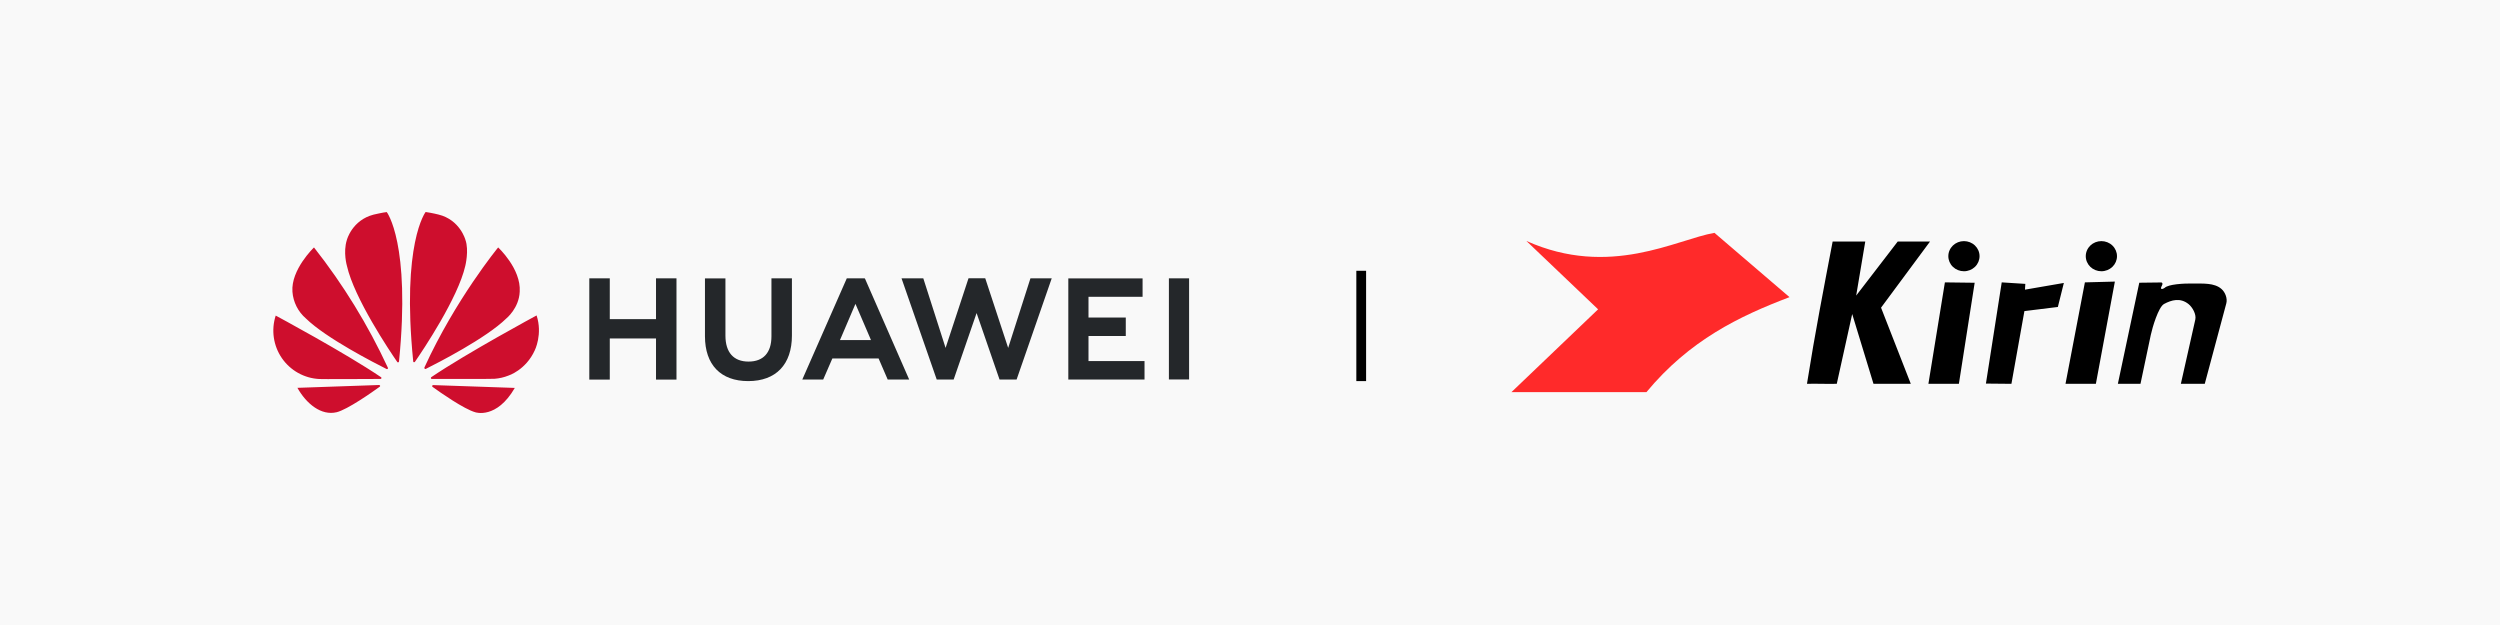 <svg width="256" height="64" viewBox="0 0 256 64" fill="none" xmlns="http://www.w3.org/2000/svg">
<rect width="256" height="64" fill="#F9F9F9"/>
<path d="M78.996 28.501H81.093V34.352C81.093 37.322 79.461 39.025 76.618 39.025C73.805 39.025 72.188 37.352 72.188 34.433V28.508H74.285V34.367C74.285 36.1 75.134 37.026 76.648 37.026C78.162 37.026 78.996 36.122 78.996 34.441V28.501ZM67.182 32.678H62.442V28.501H60.345V38.87H62.442V34.656H67.175V38.87H69.272V28.501H67.175V32.678H67.182ZM119.695 28.501V38.855H121.763V28.501H119.695ZM111.462 34.404H115.28V32.515H111.462V30.39H117V28.508H109.395V38.862H117.199V36.974H111.462V34.404ZM103.237 35.626L100.889 28.494H99.176L96.828 35.626L94.546 28.501H92.316L95.919 38.862H97.655L100.003 32.056L102.351 38.862H104.101L107.697 28.501H105.518L103.237 35.626ZM88.587 28.56L93.099 38.862H90.899L89.968 36.707H85.235L85.169 36.855L84.297 38.862H82.156L86.712 28.501H88.543L88.587 28.56ZM89.09 34.589L87.598 31.115L86.114 34.589L86.01 34.826H89.186L89.09 34.589Z" fill="#24272A"/>
<path d="M39.7 37.766C39.729 37.744 39.736 37.7 39.722 37.663C37.686 33.273 35.146 29.137 32.153 25.338C32.153 25.338 29.776 27.605 29.946 29.879C29.985 30.403 30.128 30.914 30.365 31.383C30.602 31.852 30.928 32.269 31.326 32.611C33.401 34.641 38.422 37.203 39.589 37.788C39.626 37.803 39.67 37.796 39.7 37.766ZM38.924 39.499C38.91 39.455 38.865 39.425 38.813 39.425L30.455 39.714C31.363 41.336 32.892 42.595 34.479 42.21C35.58 41.936 38.06 40.196 38.88 39.603C38.946 39.551 38.924 39.507 38.924 39.499ZM39.05 38.751C39.094 38.685 39.02 38.626 39.02 38.626C35.351 36.137 28.233 32.315 28.233 32.315C27.997 33.041 27.931 33.811 28.04 34.566C28.149 35.321 28.43 36.041 28.861 36.669C29.293 37.297 29.863 37.818 30.527 38.189C31.192 38.56 31.933 38.773 32.692 38.811C32.818 38.833 37.662 38.811 38.961 38.803C38.998 38.796 39.028 38.781 39.05 38.751ZM39.604 21.717C39.242 21.746 38.26 21.976 38.26 21.976C36.045 22.546 35.52 24.568 35.52 24.568C35.114 25.835 35.528 27.235 35.528 27.235C36.266 30.523 39.899 35.937 40.682 37.07C40.733 37.129 40.778 37.107 40.778 37.107C40.822 37.092 40.859 37.055 40.859 37.004C42.07 24.916 39.604 21.717 39.604 21.717ZM42.373 37.092C42.417 37.107 42.468 37.092 42.491 37.048C43.295 35.885 46.906 30.501 47.645 27.227C47.645 27.227 48.043 25.642 47.659 24.561C47.659 24.561 47.113 22.509 44.898 21.969C44.898 21.969 44.263 21.806 43.583 21.709C43.583 21.709 41.102 24.909 42.313 36.996C42.306 37.041 42.336 37.078 42.373 37.092ZM44.351 39.433C44.332 39.437 44.313 39.445 44.297 39.456C44.28 39.468 44.266 39.482 44.255 39.499C44.248 39.544 44.255 39.581 44.285 39.611C45.082 40.188 47.512 41.892 48.678 42.218C48.678 42.218 50.842 42.958 52.717 39.722L44.351 39.433ZM54.947 32.3C54.947 32.3 47.844 36.13 44.167 38.618C44.13 38.648 44.108 38.692 44.123 38.736C44.123 38.736 44.159 38.803 44.211 38.803C45.525 38.803 50.502 38.811 50.635 38.788C51.13 38.751 51.617 38.64 52.075 38.455C52.075 38.455 53.847 37.892 54.762 35.87C54.762 35.87 55.582 34.226 54.947 32.3ZM43.495 37.766C43.524 37.788 43.569 37.796 43.606 37.774C44.802 37.174 49.786 34.633 51.846 32.611C51.846 32.611 53.153 31.56 53.219 29.864C53.367 27.516 51.011 25.338 51.011 25.338C51.011 25.338 46.655 30.634 43.458 37.633C43.453 37.657 43.453 37.681 43.46 37.704C43.466 37.727 43.478 37.749 43.495 37.766Z" fill="#CE0E2D"/>
<path d="M154.77 40.156L163.645 31.674L156.302 24.674C164.848 28.506 171.684 24.507 175.561 23.844L183.246 30.428C178.114 32.378 173.02 34.82 168.593 40.156H154.77Z" fill="#FF2A2A"/>
<path d="M201.108 24.69C200.898 24.69 200.69 24.73 200.496 24.807C200.302 24.885 200.126 24.998 199.977 25.142C199.829 25.285 199.711 25.455 199.631 25.642C199.55 25.829 199.509 26.03 199.509 26.233C199.509 26.642 199.677 27.035 199.977 27.324C200.277 27.613 200.684 27.776 201.108 27.776C201.532 27.776 201.938 27.613 202.238 27.324C202.538 27.035 202.706 26.642 202.706 26.233C202.706 26.03 202.665 25.829 202.585 25.642C202.504 25.455 202.386 25.285 202.238 25.142C202.09 24.998 201.913 24.885 201.719 24.807C201.525 24.73 201.317 24.69 201.108 24.69ZM215.181 24.69C214.971 24.69 214.763 24.73 214.569 24.807C214.375 24.885 214.199 24.998 214.05 25.142C213.902 25.285 213.784 25.455 213.704 25.642C213.624 25.829 213.582 26.03 213.582 26.233C213.582 26.642 213.751 27.035 214.05 27.324C214.35 27.613 214.757 27.776 215.181 27.776C215.605 27.776 216.011 27.613 216.311 27.324C216.611 27.035 216.78 26.642 216.78 26.233C216.78 26.03 216.738 25.829 216.658 25.642C216.577 25.455 216.46 25.285 216.311 25.142C216.163 24.998 215.987 24.885 215.793 24.807C215.599 24.73 215.391 24.69 215.181 24.69ZM187.662 24.735C186.777 29.382 185.863 34.056 185.034 39.302C186.051 39.276 187.069 39.329 188.086 39.302L189.665 32.155L191.845 39.302H195.665L192.619 31.505L197.633 24.735H194.325L190.073 30.267L191.003 24.735H187.662ZM216.563 28.834L213.493 28.915L211.508 39.302H214.618L216.563 28.834ZM199.157 28.915L197.469 39.302H200.59L202.206 28.954L199.157 28.915ZM204.976 28.915L203.358 39.279L205.97 39.304L207.299 31.856L210.725 31.434L211.338 28.974L207.358 29.661L207.393 29.069L204.976 28.915ZM221.343 28.923L219.062 28.951L216.87 39.302H219.186L220.242 34.292C220.393 33.577 221.018 31.438 221.599 31.127C222.37 30.714 223.263 30.459 224.112 31.142C224.505 31.46 224.921 32.182 224.799 32.724L223.32 39.302H225.768L227.974 31.065C228.108 30.564 227.867 29.93 227.477 29.589C226.735 28.94 225.562 29.05 224.578 29.031C223.597 29.011 222.028 29.11 221.666 29.473C221.322 29.702 221.194 29.585 221.361 29.289C221.462 29.098 221.468 28.987 221.343 28.923Z" fill="black"/>
<line x1="139.389" y1="27.728" x2="139.389" y2="39.025" stroke="black"/>
</svg>
